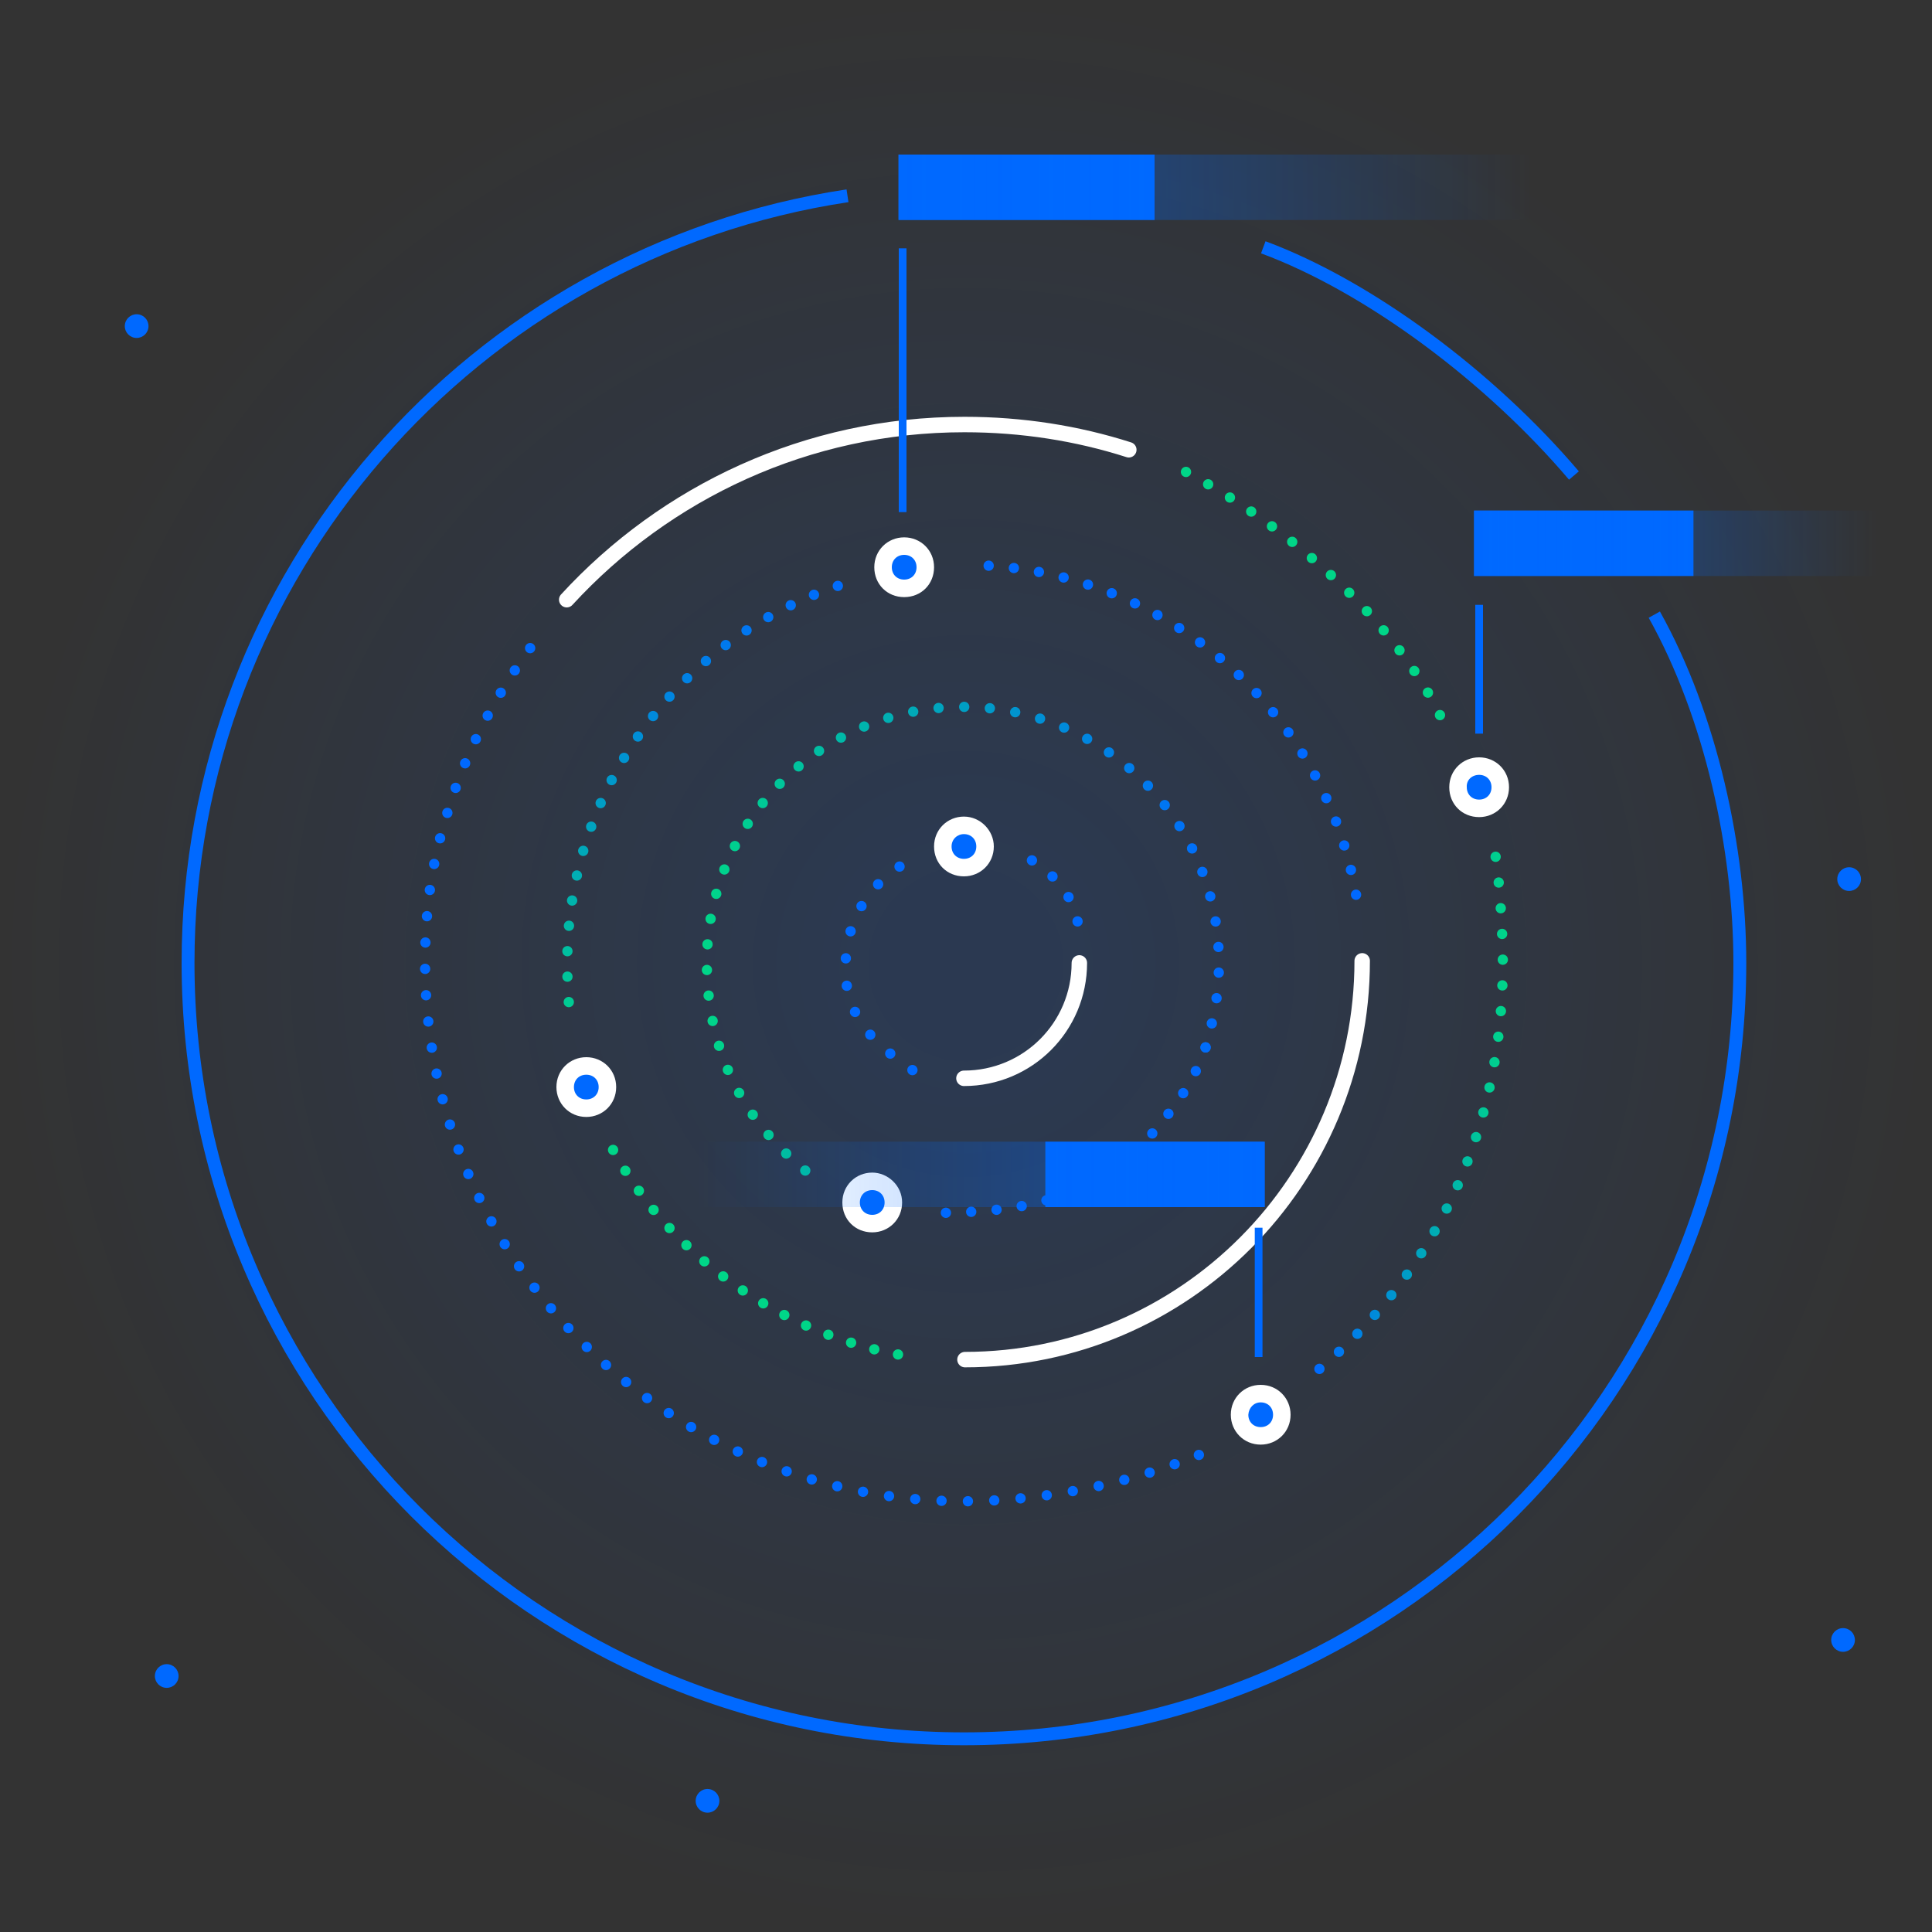 <svg xmlns="http://www.w3.org/2000/svg" viewBox="0 0 375 375"><rect x="0" y="0" width="375" height="375" fill="#333333" stroke="none"/><style>.st0{fill:url(#SVGID_1_);} .st1{fill:none;stroke:#0069FF;stroke-width:2.5;stroke-miterlimit:10;} .st2{fill:#0069FF;} .st3{fill:#FFFFFF;} .st4{fill:none;stroke:#0069FF;stroke-width:2;stroke-linecap:round;stroke-miterlimit:10;} .st5{fill:none;stroke:#0069FF;stroke-width:2;stroke-linecap:round;stroke-miterlimit:10;stroke-dasharray:0,5.341;} .st6{fill:none;stroke:#0069FF;stroke-width:2;stroke-linecap:round;stroke-miterlimit:10;stroke-dasharray:0,4.933;} .st7{fill:none;stroke:url(#SVGID_2_);stroke-width:2;stroke-linecap:round;stroke-miterlimit:10;} .st8{fill:none;stroke:url(#SVGID_3_);stroke-width:2;stroke-linecap:round;stroke-miterlimit:10;stroke-dasharray:0,4.983;} .st9{fill:none;stroke:url(#SVGID_4_);stroke-width:2;stroke-linecap:round;stroke-miterlimit:10;} .st10{fill:none;stroke:#00D688;stroke-width:2;stroke-linecap:round;stroke-miterlimit:10;} .st11{fill:none;stroke:#00D688;stroke-width:2;stroke-linecap:round;stroke-miterlimit:10;stroke-dasharray:0,4.683;} .st12{fill:none;stroke:#0069FF;stroke-width:2;stroke-linecap:round;stroke-miterlimit:10;stroke-dasharray:0,4.917;} .st13{fill:none;stroke:url(#SVGID_5_);stroke-width:2;stroke-linecap:round;stroke-miterlimit:10;stroke-dasharray:0,4.942;} .st14{fill:none;stroke:url(#SVGID_6_);stroke-width:2;stroke-linecap:round;stroke-miterlimit:10;} .st15{fill:none;stroke:url(#SVGID_7_);stroke-width:2;stroke-linecap:round;stroke-miterlimit:10;stroke-dasharray:0,4.998;} .st16{fill:none;stroke:url(#SVGID_8_);stroke-width:2;stroke-linecap:round;stroke-miterlimit:10;} .st17{fill:none;stroke:#00D688;stroke-width:2;stroke-linecap:round;stroke-miterlimit:10;stroke-dasharray:0,4.948;} .st18{fill:none;stroke:#0069FF;stroke-width:2;stroke-linecap:round;stroke-miterlimit:10;stroke-dasharray:0,5.119;} .st19{fill:none;stroke:#FFFFFF;stroke-width:3;stroke-linecap:round;stroke-miterlimit:10;} .st20{fill:none;stroke:#0069FF;stroke-width:1.5;stroke-miterlimit:10;} .st21{opacity:0.47;} .st22{fill:url(#SVGID_9_);} .st23{fill:url(#SVGID_10_);} .st24{fill:url(#SVGID_11_);} .st25{fill:none;stroke:#0069FF;stroke-width:2;stroke-linecap:round;stroke-miterlimit:10;stroke-dasharray:0,5.078;}</style><radialGradient id="SVGID_1_" cx="17.544" cy="799.845" r="235.114" gradientTransform="matrix(.797 0 0 .797 173.51 -450.364)" gradientUnits="userSpaceOnUse"><stop offset=".083" stop-color="#005FFF" stop-opacity=".15"/><stop offset="1" stop-color="#005FFF" stop-opacity="0"/></radialGradient><circle class="st0" cx="187.5" cy="187.5" r="187.5"/><path class="st1" d="M321.1 119.3c11 19.7 16.6 45.5 16.6 67.6 0 83.2-67.4 150.6-150.6 150.6S36.5 270 36.5 186.9c0-75.4 55.5-138 128-148.9M245.2 48c20.5 7.6 44 25.1 60.3 44.3"/><circle class="st2" cx="169.3" cy="233.4" r="4.1"/><path class="st3" d="M169.3 231c1.4 0 2.4 1 2.4 2.4s-1 2.4-2.4 2.4-2.4-1-2.4-2.4 1-2.4 2.4-2.4m0-3.4c-3.2 0-5.8 2.5-5.8 5.8s2.5 5.8 5.8 5.8c3.2 0 5.8-2.5 5.8-5.8s-2.8-5.8-5.8-5.8z"/><line class="st4" x1="177.1" y1="207.7" x2="177.1" y2="207.7"/><path class="st5" d="M172.8 204.5c-4.5-3.6-8.7-8.5-8.7-16.5 0-8.2 3.4-14.1 8.3-18.2"/><line class="st4" x1="174.6" y1="168.2" x2="174.6" y2="168.2"/><line class="st4" x1="234" y1="203.3" x2="234" y2="203.3"/><path class="st6" d="M232.1 207.9c-.5 1.1-1.1 2.2-1.7 3.2-9.3 13.9-19.3 23.6-44.3 24.2"/><line class="st4" x1="183.6" y1="235.4" x2="183.6" y2="235.4"/><linearGradient id="SVGID_2_" gradientUnits="userSpaceOnUse" x1="136.207" y1="227.156" x2="237.687" y2="227.156"><stop offset="0" stop-color="#00D688"/><stop offset="1" stop-color="#0069FF"/></linearGradient><line class="st7" x1="156.3" y1="227.2" x2="156.3" y2="227.2"/><linearGradient id="SVGID_3_" gradientUnits="userSpaceOnUse" x1="136.207" y1="180.499" x2="237.687" y2="180.499"><stop offset="0" stop-color="#00D688"/><stop offset="1" stop-color="#0069FF"/></linearGradient><path class="st8" d="M152.6 223.9c-10.9-10.4-15.4-23.6-15.4-37 0-27.5 22.2-49.7 49.7-49.7 27.5 0 49.7 22.2 49.7 49.7 0 4.9-.7 9.6-2 14.1"/><linearGradient id="SVGID_4_" gradientUnits="userSpaceOnUse" x1="136.207" y1="203.319" x2="237.687" y2="203.319"><stop offset="0" stop-color="#00D688"/><stop offset="1" stop-color="#0069FF"/></linearGradient><line class="st9" x1="234" y1="203.3" x2="234" y2="203.3"/><line class="st10" x1="174.3" y1="262.9" x2="174.3" y2="262.9"/><path class="st11" d="M169.7 261.9c-20.6-5.2-39.1-18.8-49.5-36.6"/><line class="st10" x1="119" y1="223.2" x2="119" y2="223.2"/><path class="st12" d="M191.9 109.8c36.3 2.2 65.9 29.5 71.5 65"/><linearGradient id="SVGID_5_" gradientUnits="userSpaceOnUse" x1="136.782" y1="705.697" x2="136.782" y2="613.206" gradientTransform="translate(0 -502)"><stop offset="0" stop-color="#00D688"/><stop offset="1" stop-color="#0069FF"/></linearGradient><path class="st13" d="M110.4 194.5c-.2-2.5-.3-5.1-.3-7.6 0-34.3 22.4-63.5 53.5-73.5"/><linearGradient id="SVGID_6_" gradientUnits="userSpaceOnUse" x1="292.69" y1="166.326" x2="255.129" y2="166.326"><stop offset="0" stop-color="#00D688"/><stop offset="1" stop-color="#0069FF"/></linearGradient><line class="st14" x1="290.3" y1="166.3" x2="290.3" y2="166.3"/><linearGradient id="SVGID_7_" gradientUnits="userSpaceOnUse" x1="292.69" y1="217.672" x2="255.129" y2="217.672"><stop offset="0" stop-color="#00D688"/><stop offset="1" stop-color="#0069FF"/></linearGradient><path class="st15" d="M290.9 171.3c.5 5.1.8 11.4.8 15.6 0 31.2-12.1 58.1-33.7 77.2"/><linearGradient id="SVGID_8_" gradientUnits="userSpaceOnUse" x1="292.69" y1="265.69" x2="255.129" y2="265.69"><stop offset="0" stop-color="#00D688"/><stop offset="1" stop-color="#0069FF"/></linearGradient><line class="st16" x1="256.1" y1="265.7" x2="256.1" y2="265.7"/><g><line class="st10" x1="230.2" y1="91.6" x2="230.2" y2="91.6"/><path class="st17" d="M234.5 94c17.2 10 34.5 25.4 43.9 42.6"/><line class="st10" x1="279.5" y1="138.8" x2="279.5" y2="138.8"/></g><g><line class="st4" x1="232.7" y1="282.4" x2="232.7" y2="282.4"/><path class="st18" d="M228 284.2c-12.3 4.5-27.7 7.2-40.9 7.2-57.7 0-104.6-46.9-104.6-104.6 0-7.3.7-14.4 2.2-21.2 4.3-18.1 10.9-29.1 16.7-37.7"/><line class="st4" x1="102.9" y1="125.8" x2="102.9" y2="125.8"/></g><g><circle class="st2" cx="287.1" cy="152.7" r="4.1"/><path class="st3" d="M287.1 150.4c1.4 0 2.4 1 2.4 2.4s-1 2.4-2.4 2.4-2.4-1-2.4-2.4c-.1-1.4 1-2.4 2.4-2.4m0-3.4c-3.2 0-5.8 2.5-5.8 5.8s2.5 5.8 5.8 5.8c3.2 0 5.8-2.5 5.8-5.8s-2.6-5.8-5.8-5.8z"/></g><g><circle class="st2" cx="187.1" cy="164.3" r="4.1"/><path class="st3" d="M187.1 161.9c1.4 0 2.4 1 2.4 2.4s-1 2.4-2.4 2.4-2.4-1-2.4-2.4 1.1-2.4 2.4-2.4m0-3.4c-3.2 0-5.8 2.5-5.8 5.8s2.5 5.8 5.8 5.8c3.2 0 5.8-2.5 5.8-5.8 0-3.1-2.6-5.8-5.8-5.8z"/></g><path class="st19" d="M264.4 186.5c0 42.6-34.5 77.4-77.1 77.4M110 116.4c19.2-20.9 46.7-34 77.2-34 11.2 0 21.9 1.7 31.9 4.9M209.5 186.9c0 12.4-10 22.4-22.4 22.4"/><line class="st20" x1="175.2" y1="99.4" x2="175.2" y2="48.2"/><g><rect x="286.1" y="99.1" class="st2" width="42.6" height="12.7"/></g><g><rect x="174.4" y="30" class="st2" width="49.7" height="12.7"/></g><g><rect x="202.9" y="221.6" class="st2" width="42.6" height="12.7"/></g><line class="st20" x1="287.1" y1="142.4" x2="287.1" y2="117.4"/><line class="st20" x1="244.3" y1="263.4" x2="244.3" y2="238.3"/><g><circle class="st2" cx="113.8" cy="211" r="4.1"/><path class="st3" d="M113.8 208.6c1.4 0 2.4 1 2.4 2.4s-1 2.4-2.4 2.4-2.4-1-2.4-2.4 1-2.4 2.4-2.4m0-3.4c-3.2 0-5.8 2.5-5.8 5.8 0 3.2 2.5 5.8 5.8 5.8 3.2 0 5.8-2.5 5.8-5.8s-2.6-5.8-5.8-5.8z"/></g><g class="st21"><linearGradient id="SVGID_9_" gradientUnits="userSpaceOnUse" x1="286.087" y1="607.45" x2="364.595" y2="607.45" gradientTransform="translate(0 -502)"><stop offset="0" stop-color="#0069FF"/><stop offset="1" stop-color="#0069FF" stop-opacity="0"/></linearGradient><rect x="286.1" y="99.1" class="st22" width="78.5" height="12.7"/></g><g class="st21"><linearGradient id="SVGID_10_" gradientUnits="userSpaceOnUse" x1="174.385" y1="538.357" x2="297.631" y2="538.357" gradientTransform="translate(0 -502)"><stop offset="0" stop-color="#0069FF"/><stop offset="1" stop-color="#0069FF" stop-opacity="0"/></linearGradient><rect x="174.4" y="30" class="st23" width="123.2" height="12.7"/></g><g class="st21"><linearGradient id="SVGID_11_" gradientUnits="userSpaceOnUse" x1="135" y1="730.005" x2="245.345" y2="730.005" gradientTransform="translate(0 -502)"><stop offset="0" stop-color="#0069FF" stop-opacity="0"/><stop offset="1" stop-color="#0069FF"/></linearGradient><rect x="135" y="221.6" class="st24" width="110.3" height="12.7"/></g><g><circle class="st2" cx="244.7" cy="274.6" r="4.1"/><path class="st3" d="M244.7 272.2c1.4 0 2.4 1 2.4 2.4s-1 2.4-2.4 2.4-2.4-1-2.4-2.4c.1-1.4 1.1-2.4 2.4-2.4m0-3.4c-3.2 0-5.8 2.5-5.8 5.8 0 3.2 2.5 5.8 5.8 5.8 3.2 0 5.8-2.5 5.8-5.8 0-3.2-2.5-5.8-5.8-5.8z"/></g><g><circle class="st2" cx="175.5" cy="110.1" r="4.1"/><path class="st3" d="M175.5 107.7c1.4 0 2.4 1 2.4 2.4s-1 2.4-2.4 2.4-2.4-1-2.4-2.4 1-2.4 2.4-2.4m0-3.4c-3.2 0-5.8 2.5-5.8 5.8s2.5 5.8 5.8 5.8 5.8-2.5 5.8-5.8-2.6-5.8-5.8-5.8z"/></g><path class="st25" d="M200.3 167c4.3 2.4 8.9 8.2 8.9 12.6"/><ellipse transform="rotate(-89.2 26.51 63.286)" class="st2" cx="26.5" cy="63.3" rx="2.3" ry="2.3"/><ellipse transform="rotate(-89.2 358.874 170.66)" class="st2" cx="358.9" cy="170.7" rx="2.3" ry="2.3"/><ellipse transform="rotate(-89.2 357.725 318.29)" class="st2" cx="357.7" cy="318.3" rx="2.3" ry="2.3"/><ellipse transform="rotate(-89.2 32.336 325.275)" class="st2" cx="32.3" cy="325.3" rx="2.3" ry="2.3"/><ellipse transform="rotate(-89.2 137.335 349.506)" class="st2" cx="137.3" cy="349.5" rx="2.3" ry="2.3"/></svg>
